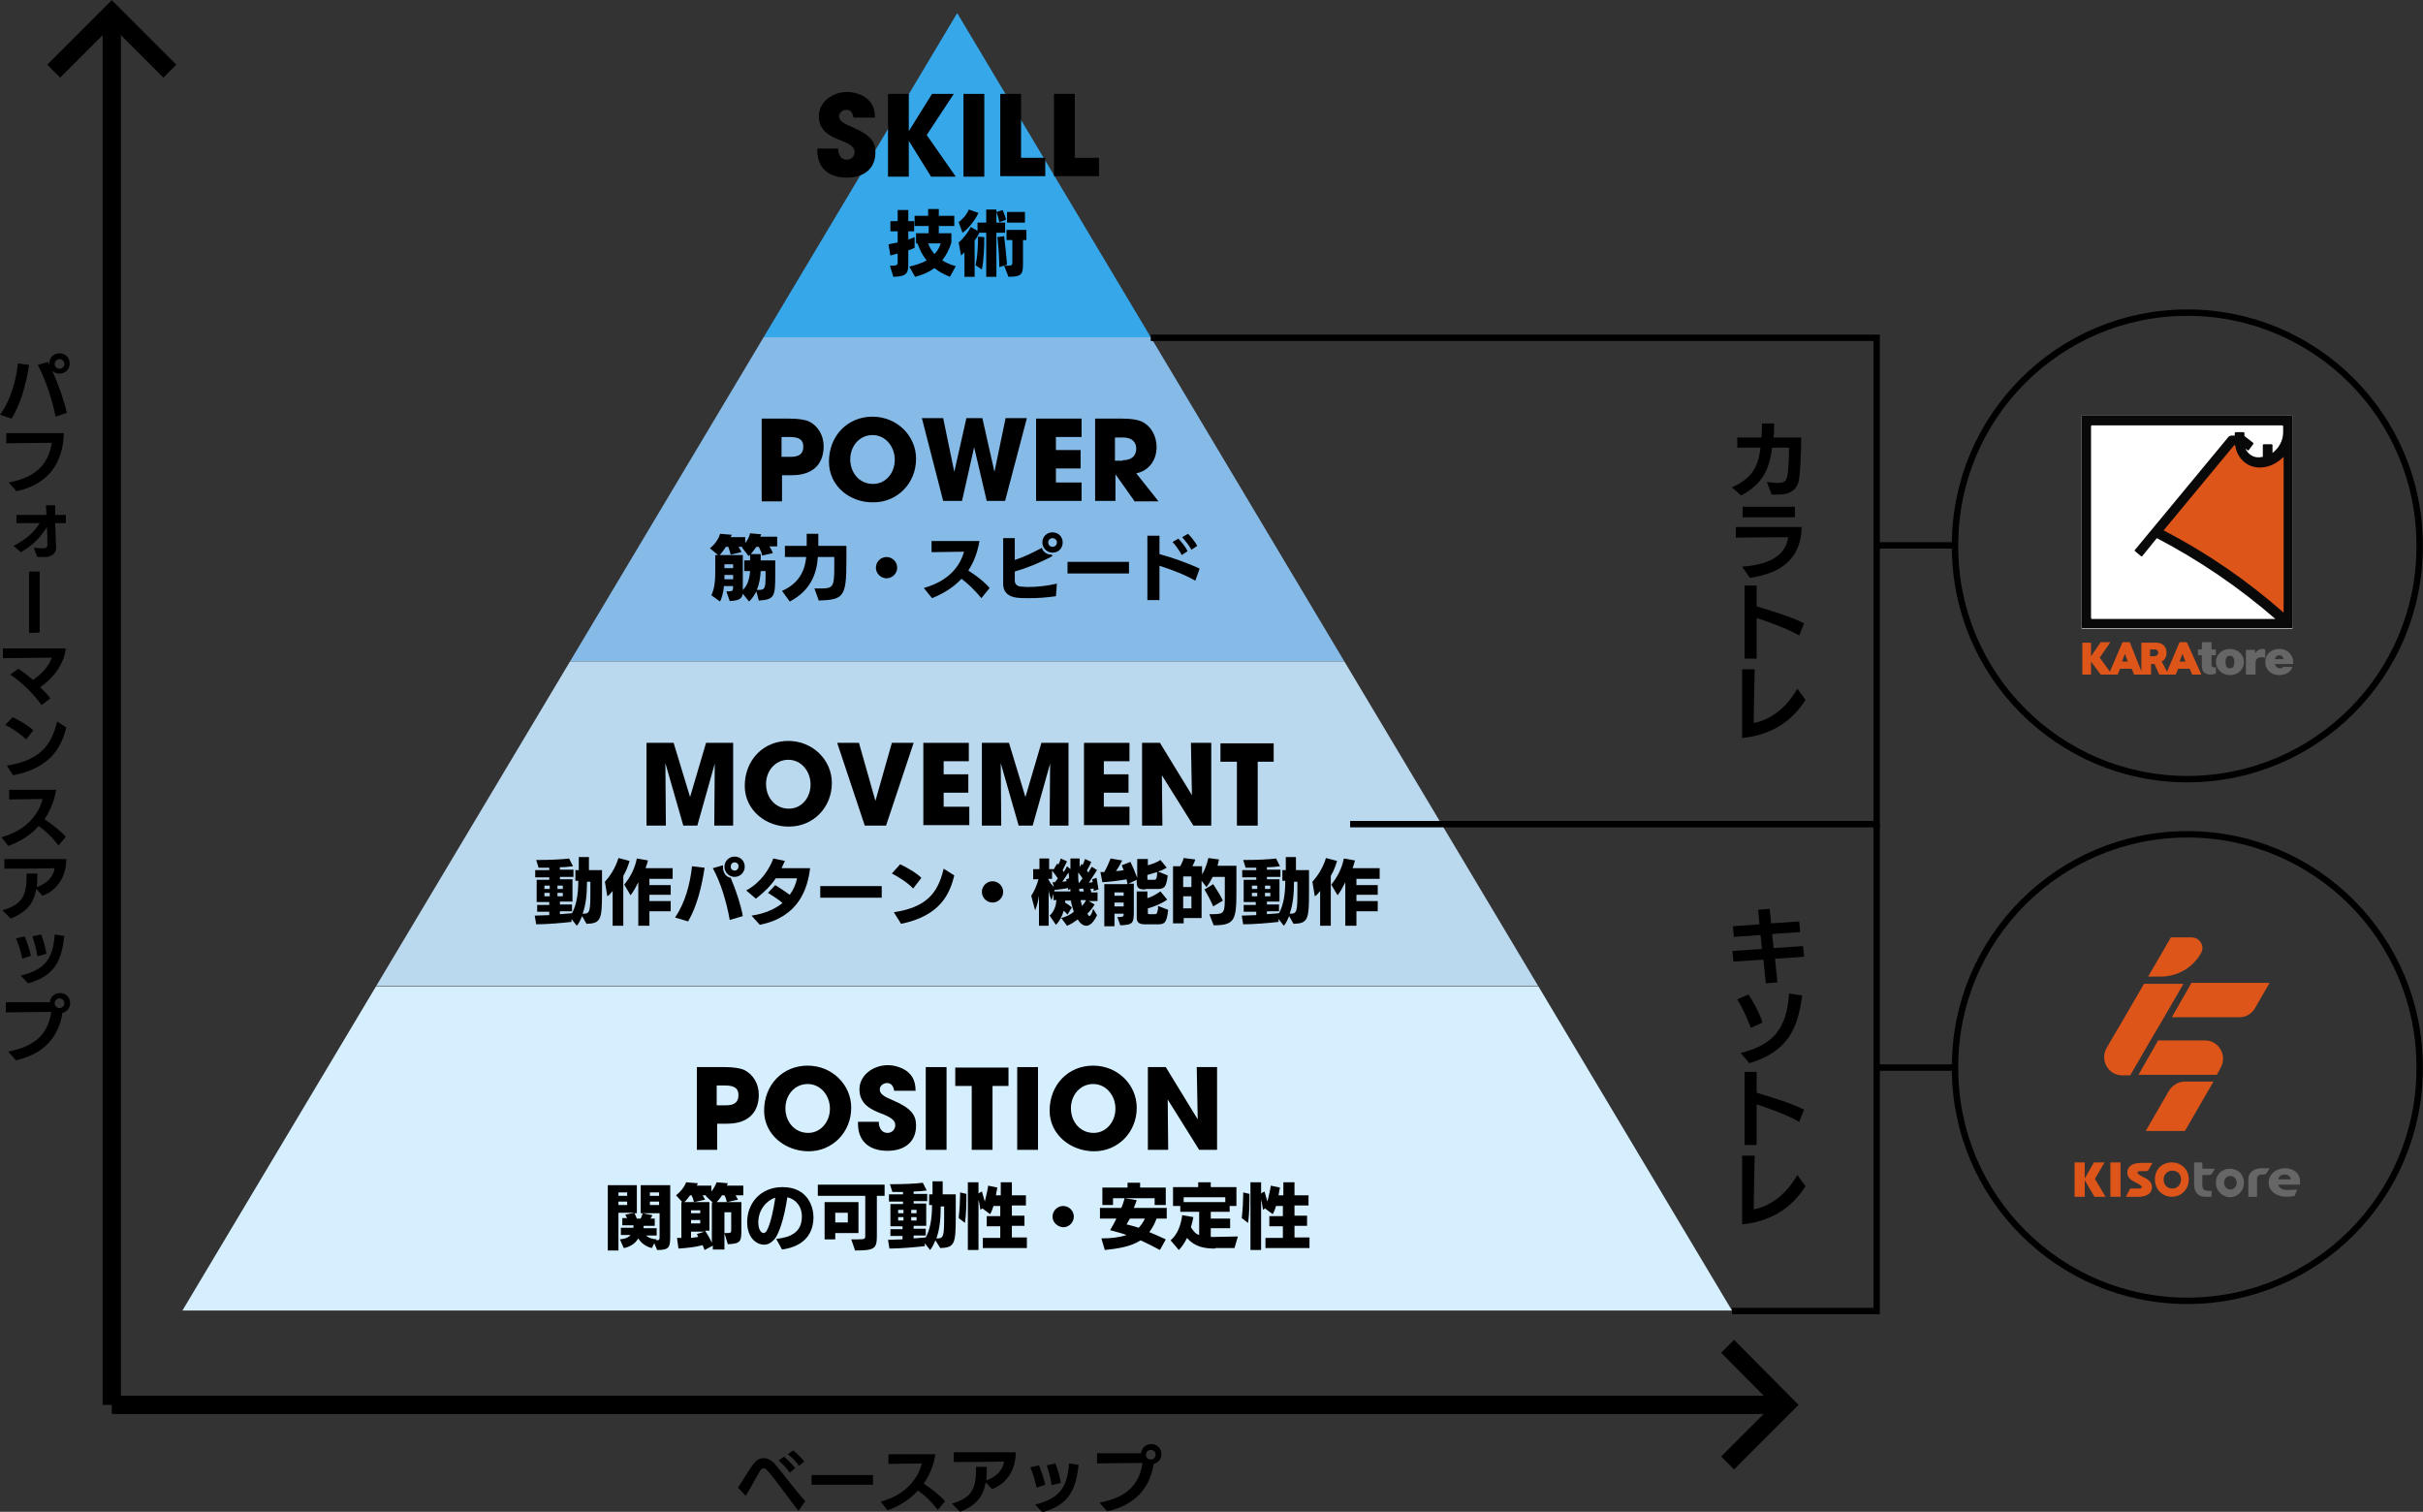 <?xml version="1.0" encoding="UTF-8"?> <!-- Generator: Adobe Illustrator 28.1.0, SVG Export Plug-In . SVG Version: 6.00 Build 0) --> <svg xmlns="http://www.w3.org/2000/svg" xmlns:xlink="http://www.w3.org/1999/xlink" version="1.1" id="レイヤー_1" x="0px" y="0px" width="500.7px" height="312.4px" viewBox="0 0 500.7 312.4" style="enable-background:new 0 0 500.7 312.4;" xml:space="preserve"><rect x="0" y="0" width="500.7" height="312.4" fill="#333333" stroke="none"/> <style type="text/css"> .st0{clip-path:url(#SVGID_00000083068192144844965770000007646365820168200094_);fill:#36A7E9;} .st1{clip-path:url(#SVGID_00000083068192144844965770000007646365820168200094_);fill:#86BBE8;} .st2{clip-path:url(#SVGID_00000083068192144844965770000007646365820168200094_);fill:#BBD9EE;} .st3{clip-path:url(#SVGID_00000083068192144844965770000007646365820168200094_);fill:#D6EFFF;} .st4{fill:none;stroke:#000000;stroke-width:3.775;stroke-miterlimit:10;} .st5{fill:none;stroke:#000000;stroke-width:1.321;stroke-miterlimit:10;} .st6{fill:#FFFFFF;} .st7{fill:#DE551A;} .st8{fill:#090909;} .st9{fill:#666666;} </style> <g> <g> <defs> <polygon id="SVGID_1_" points="357.9,270.8 37.7,270.8 197.8,2.7 "></polygon> </defs> <clipPath id="SVGID_00000047052629957553074400000005762421184308265129_"> <use xlink:href="#SVGID_1_" style="overflow:visible;"></use> </clipPath> <rect x="37.7" y="2.7" style="clip-path:url(#SVGID_00000047052629957553074400000005762421184308265129_);fill:#36A7E9;" width="320.3" height="67"></rect> <rect x="37.7" y="69.7" style="clip-path:url(#SVGID_00000047052629957553074400000005762421184308265129_);fill:#86BBE8;" width="320.3" height="67"></rect> <rect x="37.7" y="136.7" style="clip-path:url(#SVGID_00000047052629957553074400000005762421184308265129_);fill:#BBD9EE;" width="320.3" height="67"></rect> <rect x="37.7" y="203.8" style="clip-path:url(#SVGID_00000047052629957553074400000005762421184308265129_);fill:#D6EFFF;" width="320.3" height="67.1"></rect> </g> <g> <path d="M176.4,24.4c-0.2-1.2-0.7-1.7-1.5-1.7c-0.8,0-1.5,0.6-1.5,1.3c0,1,0.9,1.5,2.8,2.3c3.7,1.6,4.7,3,4.7,5.2 c0,3.3-2.3,5.2-5.9,5.2c-3.7,0-6.1-1.9-6.1-5.6v-0.4h4.3c0,1.4,0.7,2.3,1.8,2.3c0.9,0,1.6-0.7,1.6-1.6c0-1.4-1.9-2-3.4-2.6 c-2.8-1.1-4-2.6-4-4.8c0-2.9,2.8-5,5.9-5c1.1,0,2.1,0.3,3,0.7c1.8,0.9,2.7,2.3,2.7,4.6H176.4z"></path> <path d="M192.4,36.5l-4.6-7.4h0v7.4h-4.3V19.4h4.3v7.7h0l4.8-7.7h4.5l-5.6,8.5l6,8.6H192.4z"></path> <path d="M199.1,36.5V19.4h4.3v17.1H199.1z"></path> <path d="M206.7,36.5V19.4h4.3v13.2h5v3.8H206.7z"></path> <path d="M217.8,36.5V19.4h4.3v13.2h5v3.8H217.8z"></path> <path d="M183.9,54.9c1.5,0,1.6-0.1,1.6-0.8v-1.7c-0.5,0.1-1.1,0.3-1.5,0.4l-0.4-2.3c0.5-0.1,1.2-0.3,1.9-0.4v-2.3h-1.5v-2.1h1.5 v-2.3h2.2v2.3h1.2v2.1h-1.2v1.7c0.5-0.2,0.9-0.3,1.3-0.5v2.2c-0.4,0.2-0.8,0.4-1.3,0.5v2.5c0,2.3-0.2,2.9-3.1,3L183.9,54.9z M196.3,57.2c-1.2-0.5-2.2-1-3.2-1.8c-1.1,0.8-2.4,1.4-4,1.8l-1.2-2.1c1.1-0.3,2.4-0.6,3.6-1.3c-0.8-0.9-1.4-2.1-1.9-3.5h-0.3 v-2.1h2.6v-1.5H189v-2.1h2.8v-1.4h2.2v1.4h3.2v2.1h-3.2v1.5h2.6v1.9c-0.4,1.4-1.1,2.7-1.9,3.7c0.8,0.5,1.7,0.9,2.8,1.2L196.3,57.2 z M191.8,50.3c0.3,0.8,0.7,1.5,1.3,2.2c0.6-0.6,1-1.3,1.3-2.2H191.8z"></path> <path d="M203.8,57.2v-9.1h-1.4c-0.2,0.4-0.6,1.1-1,1.6v7.5h-2.1v-5.1c-0.2,0.3-0.5,0.5-0.7,0.7l-0.5-2.7c1.1-0.9,2-2.2,2.5-3.2 l1.4,0.8V46h1.8v-2.7h2.1V46h1.8v2.1h-1.8v9.1H203.8z M198.1,45.9c0.7-0.5,1.6-1.4,2.1-2.6l2,0.7c-0.9,1.9-2.5,3.6-3.3,4.1 L198.1,45.9z M201.6,54.8c0.4-1.8,0.5-3.9,0.5-5.9l1.3,0.1c0,2-0.1,4.8-0.5,6.7L201.6,54.8z M206.5,45.9c-0.1-0.6-0.4-1.6-0.6-2.1 l1.3-0.4c0.2,0.5,0.5,1.2,0.7,2L206.5,45.9z M206.5,55.2c0-1.9-0.2-4.6-0.4-6.2l1.4-0.2c0.2,1.8,0.5,4.4,0.6,5.9L206.5,55.2z M207.5,54.9h0.4c1.3,0,1.3-0.1,1.3-0.8v-4.5H208v-2.1h4.1v2.1h-0.7v4.5c0,2.5-0.1,3.1-3,3.1L207.5,54.9z M208.1,46v-2.2h3.7V46 H208.1z"></path> </g> <g> <path d="M157.4,103.5V86.5h5.7c1.8,0,3.2,0.2,4.1,0.6c1.8,0.9,3,2.8,3,5.1c0,3.2-1.7,6-6.6,6h-2v5.4H157.4z M163.4,94.4 c1.7,0,2.6-0.6,2.6-2.1c0-1.4-0.8-2-2.8-2h-1.7v4.1H163.4z"></path> <path d="M171.3,95.4c0-5.3,3.8-9.3,9-9.3c5,0,9,3.9,9,8.7c0,5.1-3.9,9-8.8,9C175.7,103.9,171.3,100.5,171.3,95.4z M184.9,95 c0-2.7-1.9-5.1-4.6-5.1c-2.7,0-4.6,2.3-4.6,5c0,2.8,1.9,5.1,4.7,5.1C183,100,184.9,97.8,184.9,95z"></path> <path d="M203.9,103.5l-2.6-11.1h0l-2.5,11.1h-3.9l-4.4-17.1h4.4l2.3,11.1h0l2.5-11.1h3.3l2.5,11.1h0l2.3-11.1h4.4l-4.5,17.1H203.9 z"></path> <path d="M214.1,103.5V86.5h9.4v3.8h-5.3V93h5.1v3.8h-5.1v2.9h5.3v3.8H214.1z"></path> <path d="M234.4,103.5l-3.9-5.5h0v5.5h-4.2V86.5h5.6c1.8,0,3.1,0.2,4,0.6c1.8,0.8,3.1,2.8,3.1,5.3c0,2.7-1.6,4.9-4.2,5.4l4.6,5.8 H234.4z M232,95.1c1.7,0,2.8-0.8,2.8-2.4c0-1.5-1.1-2.3-2.7-2.3h-1.7v4.8H232z"></path> <path d="M156.3,122.2c-0.4,0.8-0.9,1.5-1.5,2.1l-1.3-1.6c-0.2,1-0.7,1.4-2.7,1.5l-0.7-2h0.5c0.8,0,0.9-0.2,0.9-1v-0.1h-1.9 c-0.1,1.2-0.4,2.4-0.8,3.2L147,123c0.8-1.7,0.8-3.5,0.8-5.5v-2.8h0.6l-1.7-1.4c1-0.8,1.8-1.9,2.1-3l2.4,0.2l-0.2,0.5h3v1.2 c0.5-0.6,0.8-1.2,1-2l2.3,0.2l-0.2,0.5h3.5v2H159c0.3,0.5,0.6,1,0.7,1.4l-2.2,0.5c-0.1-0.6-0.4-1.2-0.7-1.8h-0.5 c-0.5,0.7-1,1.4-1.6,1.9l-1.4-1.8l0.1-0.1h-0.8c0.3,0.4,0.5,0.8,0.6,1.1l-2.2,0.5c-0.1-0.4-0.3-1-0.5-1.6H150 c-0.4,0.6-0.8,1.2-1.3,1.7h4.8v7.2c1-0.9,1.4-2.4,1.5-3.9h-1.2v-2.2h1.2v-1.3h2.2v1.3h3v2.9c0,4.5-0.1,5.2-3.4,5.4L156.3,122.2z M151.5,118.8h-1.8v0.2c0,0.2,0,0.5,0,0.7h1.8V118.8z M151.5,116.6h-1.8v0.8h1.8V116.6z M156.7,121.9c1.4,0,1.5-0.3,1.5-3.1V118 h-1c-0.1,1.4-0.3,2.7-0.8,3.9H156.7z"></path> <path d="M168.3,121.6h1c2.8,0,3.1-0.1,3.1-4.4c0-0.8,0-1.3,0-2.1H169c-0.2,3.3-1.4,6.9-5.8,9.2l-1.6-2.2c3.4-1.5,4.7-4,5-7h-4.4 v-2.3h4.5v-2.5h2.4v2.5h5.8v3.2c0,7.4-0.6,7.9-5.7,8.1L168.3,121.6z"></path> <path d="M181,117.3c0-1.2,1-2.2,2.2-2.2c1.2,0,2.2,1,2.2,2.2c0,1.2-1,2.2-2.2,2.2C182,119.5,181,118.5,181,117.3z"></path> <path d="M202.8,123.6c-1.5-1.8-2.8-3-4.1-4c-1.9,2-4.1,3.2-6.1,4l-1.7-2.1c5.4-1.5,7.6-4.8,8.3-7.5l-6.7,0.1v-2.3h9.9 c-0.4,2.4-1.2,4.4-2.3,6.1c1.4,0.9,3.1,2.1,4.4,3.6L202.8,123.6z"></path> <path d="M218.2,123.2c-2.1,0.3-3.8,0.4-5.5,0.4c-0.9,0-1.8,0-2.6-0.1c-1.5-0.2-2.8-0.9-2.8-2.9v-9.4l2.4,0c0,0.1,0,3.8,0,4.5 c2.2-0.7,3.9-1.6,5.6-2.5c0.2,0.8,1,1.4,1.9,1.4h0.1l0.2,0.3c-2.6,1.4-5.4,2.5-7.8,3.2c0,0.8,0,1.5,0,1.9c0,0.6,0.4,1.1,1.1,1.2 c0.5,0,1,0.1,1.5,0.1c1.9,0,3.9-0.2,6.1-0.7L218.2,123.2z M217.5,114.2c-1.2,0-2.1-1-2.1-2.1c0-1.2,0.9-2.1,2.1-2.1 c1.2,0,2.1,0.9,2.1,2.1C219.6,113.3,218.7,114.2,217.5,114.2z M218.4,112.1c0-0.5-0.4-0.9-0.9-0.9c-0.5,0-0.9,0.4-0.9,0.9 c0,0.5,0.4,0.9,0.9,0.9C218,113,218.4,112.6,218.4,112.1z"></path> <path d="M220.6,118.5v-2.4h12.7v2.4H220.6z"></path> <path d="M247,120c-2.2-1.3-5-2.3-7.4-3.1v7.1l-2.5,0v-13.3h2.5v3.8c2.3,0.6,6,1.9,8.3,3L247,120z M244.2,114.7 c-0.4-0.8-1.3-2.1-1.9-2.7l1.2-0.7c0.5,0.5,1.5,1.7,1.9,2.6L244.2,114.7z M246.2,113.6c-0.4-0.8-1.3-1.9-1.9-2.6l1.2-0.7 c0.6,0.6,1.5,1.7,1.9,2.5L246.2,113.6z"></path> </g> <g> <path d="M147.6,170.6l0.1-12.8l0,0l-3.6,12.8h-2.9l-3.7-12.9l0.1,12.9h-4v-17.1h5.6l3.4,11.2h0l3.3-11.2h5.6v17.1H147.6z"></path> <path d="M153.9,162.4c0-5.3,3.8-9.3,9-9.3c5,0,9,3.9,9,8.7c0,5.1-3.9,9-8.8,9C158.4,170.9,153.9,167.5,153.9,162.4z M167.5,162.1 c0-2.7-1.9-5.1-4.6-5.1c-2.7,0-4.6,2.3-4.6,5c0,2.8,1.9,5.1,4.7,5.1C165.7,167.1,167.5,164.8,167.5,162.1z"></path> <path d="M178.7,170.6l-5.7-17.1h4.5l3.4,12h0l3.4-12h4.5l-5.7,17.1H178.7z"></path> <path d="M190.8,170.6v-17.1h9.4v3.8H195v2.7h5.1v3.8H195v2.9h5.3v3.8H190.8z"></path> <path d="M216.9,170.6l0.1-12.8l0,0l-3.6,12.8h-2.9l-3.7-12.9l0.1,12.9h-4v-17.1h5.6l3.4,11.2h0l3.3-11.2h5.6v17.1H216.9z"></path> <path d="M224,170.6v-17.1h9.4v3.8h-5.3v2.7h5.1v3.8h-5.1v2.9h5.3v3.8H224z"></path> <path d="M246.6,170.6l-6.5-10.4l0.1,10.4h-4.2v-17.1h3.7l6.6,10.8l-0.2-10.8h4.2v17.1H246.6z"></path> <path d="M255.6,170.6v-13.2h-3.4v-3.8h11v3.8h-3.3v13.2H255.6z"></path> <path d="M120.3,189.3c-0.3,0.7-0.6,1.4-1.1,2l-1.1-1.4v0.6c-1.7,0.2-5.1,0.5-7.3,0.5l-0.3-1.8l3-0.1v-0.7h-2.5V187h2.5v-0.6h-2.6 v-4.6h2.6v-0.5h-2.9v-1.5h2.9v-0.5c-0.6,0-1.2,0-2.2,0l-0.5-1.6h0.7c1.9,0,4.6-0.1,6.1-0.3l0.8,1.6c-0.7,0.1-1.7,0.2-2.7,0.2v0.5 h2.8v1.5h-2.8v0.5h2.6v4.6h-2.6v0.6h2.5v1.4h-2.5v0.6c0.9-0.1,1.8-0.1,2.5-0.2c0.9-1.6,1.3-3.9,1.3-6.7h-0.6v-2.2h0.7v-2.7h2.1 v2.7h2.7v4.6c0,5.6-0.2,6.4-3.2,6.5L120.3,189.3z M113.6,183h-1.1v0.7h1.1V183z M113.6,184.5h-1.1v0.7h1.1V184.5z M116.3,183h-1.1 v0.7h1.1V183z M116.3,184.5h-1.1v0.7h1.1V184.5z M120.6,188.8c1.3,0,1.4-0.5,1.4-4.6v-2h-0.7c0,2.4-0.2,4.7-0.9,6.6H120.6z"></path> <path d="M126.6,191.3v-7.2c-0.4,0.5-0.7,0.9-1.1,1.1l-0.5-3c1.1-1.2,2.2-2.9,2.8-4.9l2.3,0.6c-0.3,1-0.7,2.1-1.3,3.1v10.3H126.6z M134.2,188.1v3.2h-2.3v-9c-0.6,1.2-1.1,2.1-1.6,2.7l-1.3-2.2c1.3-1.6,2.2-3.4,2.6-5.4l2.3,0.4c-0.1,0.5-0.3,1-0.5,1.6h5.6v2.2 h-4.8v1.3h4.4v2h-4.4v1.3h4.4v2.1H134.2z"></path> <path d="M139.5,189.6c2.1-3.1,3.1-6.9,3.5-10.6l2.6,0.3c-0.6,4-1.6,8-3.4,11.1L139.5,189.6z M150.8,190.1 c-0.7-3.9-1.9-7.8-3.5-10.7l2.1-0.6c0,0.1,0,0.3,0,0.4c0,1.1,0.6,2,1.6,2.2c1.1,2.6,2.1,5.6,2.5,7.9L150.8,190.1z M151.8,181.2 c-1.1,0-2.1-0.9-2.1-2.1c0-1.1,0.9-2.1,2.1-2.1c1.2,0,2.1,0.9,2.1,2.1C153.9,180.2,153,181.2,151.8,181.2z M151.8,178.2 c-0.5,0-0.8,0.4-0.8,0.9c0,0.5,0.4,0.8,0.8,0.8c0.5,0,0.8-0.4,0.8-0.8C152.7,178.6,152.3,178.2,151.8,178.2z"></path> <path d="M155.3,189.2c2.8-0.4,4.9-1.4,6.4-2.6c-0.9-0.8-1.9-1.4-3-2.1l1.5-1.6c0.8,0.5,1.9,1.2,3,2c0.8-1.1,1.3-2.3,1.5-3.4h-4.4 c-1,1.5-2.4,2.9-4.1,4.2l-2-1.7c3-1.6,4.8-4.4,5.6-6.6l2.4,0.5c-0.2,0.5-0.5,1-0.7,1.5c1.8,0,4.9,0,5.9,0 c-0.5,4.2-2.3,10.1-10.4,11.7L155.3,189.2z"></path> <path d="M169.5,185.5v-2.4h12.7v2.4H169.5z"></path> <path d="M188.7,183.6c-1.2-1.3-3.4-2.6-4.4-3.1l1.7-1.9c0.9,0.4,3.2,1.6,4.4,2.8L188.7,183.6z M184.7,188.5c6.6-1,9.1-3.8,10.3-9 l2.2,1.4c-0.9,3.6-2.7,8.3-11,10L184.7,188.5z"></path> <path d="M202.9,184.3c0-1.2,1-2.2,2.2-2.2c1.2,0,2.2,1,2.2,2.2c0,1.2-1,2.2-2.2,2.2C203.9,186.5,202.9,185.5,202.9,184.3z"></path> <path d="M226.7,189.1c-0.7,1.5-1.5,2.2-2.2,2.2c-0.7,0-1.3-0.5-1.8-1.3c-0.7,0.5-1.4,1-2.2,1.3l-1.2-1.6c1.1-0.3,1.9-0.7,2.6-1.3 c-0.2-0.7-0.5-1.5-0.6-2.3h-1.2l0,0.4c0.5,0.3,0.9,0.6,1.4,1l-0.9,1.5c-0.3-0.3-0.5-0.6-0.8-0.8c-0.3,1.1-0.8,2.1-1.6,2.9 l-1.3-1.9c0.8-0.7,1.3-1.8,1.4-3.2h-0.6v-1.8h3.5l0-0.5l-0.5,0.2c0-0.1,0-0.3,0-0.4c-0.9,0.2-2,0.3-2.7,0.4l0-0.2l-0.7,2.3 c-0.3-0.6-0.5-1.3-0.6-2v7.3h-2v-6.2c-0.2,1.2-0.4,2.1-0.8,3l-0.8-3c0.6-0.9,1.1-2,1.5-3.4h-1.1v-2.1h1.3v-2.2h2v2.2h0.9v0.1 l0.8-1.3c0.1,0.1,0.1,0.2,0.2,0.3c0.2-0.4,0.4-0.9,0.5-1.3l1.3,0.6c-0.3,0.6-0.6,1.2-0.9,1.8l0.2,0.4c0.3-0.4,0.5-0.8,0.7-1.2 l0.7,0.6c0-0.7,0-1.5,0-2.2h1.9v1.8l0.4-0.7l0.2,0.3c0.2-0.4,0.4-0.9,0.5-1.3l1.3,0.6c-0.2,0.6-0.6,1.2-0.9,1.8l0.3,0.4 c0.2-0.4,0.5-0.8,0.7-1.2l1.1,0.7c-0.5,0.8-1.1,1.7-1.7,2.6l0.8-0.1c0-0.2-0.1-0.4-0.1-0.6l0.9-0.3c0.1,0.7,0.3,1.7,0.4,2.4 l-1,0.3l0-0.5c-0.2,0-0.4,0.1-0.7,0.1c0.1,0.2,0.2,0.5,0.2,0.7h1.3v1.8h-1.8l1.2,0.7c-0.4,0.7-0.9,1.3-1.5,1.9 c0.2,0.3,0.3,0.5,0.4,0.5c0.2,0,0.5-0.4,0.8-1.5L226.7,189.1z M217.5,182.3h0.5c0.2-0.3,0.4-0.5,0.6-0.8c-0.4-0.6-0.8-1.1-1.2-1.6 v1.7h-0.8c0.3,0.7,0.7,1.2,1.2,1.7L217.5,182.3z M220.3,181.7l0.6-0.2c0-0.4,0-0.8-0.1-1.2c-0.4,0.6-0.9,1.4-1.3,1.9 c0.3,0,0.6-0.1,0.9-0.1L220.3,181.7z M223.1,182.3c0.2-0.3,0.4-0.5,0.6-0.8c-0.3-0.4-0.6-0.9-0.9-1.2c0,0.7,0,1.4,0.1,2.1H223.1z M223,183.7c0,0.2,0,0.4,0.1,0.5h0.9c-0.1-0.2-0.1-0.4-0.2-0.6L223,183.7z M223.3,186c0.1,0.4,0.2,0.9,0.3,1.2 c0.3-0.4,0.7-0.8,0.8-1.2H223.3z"></path> <path d="M236.7,183.8c-1.4,0-1.8-0.3-1.8-1.5v-0.5l-1.7,0.8h1.1v5.7c0,2.5-0.2,2.8-2.8,2.9l-0.6-1.7c1.2,0,1.3-0.1,1.3-0.6v-0.1 h-1.9v2.6h-2.1v-8.7h4.8l-0.2-1c-1.7,0.3-3.4,0.5-5,0.6l-0.4-2.1h0.8c0.5-0.9,1-2,1.3-2.8l2.4,0.4c-0.4,0.7-0.8,1.6-1.3,2.2 c0.5,0,1.1-0.1,1.6-0.2l-0.4-1l1.8-0.7c0.5,1,1,2.2,1.4,3.3v-3.9h2.2v1.3c1-0.3,1.9-0.6,2.6-1.1l1.3,1.6c-0.5,0.3-1.1,0.6-1.8,0.8 l2,0.8c-0.3,2.5-0.7,2.8-2.2,2.8H236.7z M232.2,184.4h-1.9v0.7h1.9V184.4z M232.2,186.5h-1.9v0.8h1.9V186.5z M236.7,191 c-1.1,0-1.8-0.2-1.8-1.4v-5.4h2.2v1.4c1-0.3,1.8-0.8,2.7-1.4l1.4,1.7c-1.3,0.9-2.6,1.4-4,1.8v1c0,0.2,0.1,0.2,0.3,0.2h1 c0.5,0,0.6,0,0.8-1.1l0-0.6l2.1,0.8c-0.3,2.8-0.8,3-2.2,3H236.7z M239.1,180.2c-0.7,0.2-1.4,0.4-2,0.6v0.8c0,0.2,0.1,0.2,0.3,0.2 h0.9c0.5,0,0.7,0,0.8-1L239.1,180.2z"></path> <path d="M249.9,188.9c0.3,0,0.6,0,0.7,0c2.5,0,2.5-0.3,2.5-4v-3.7h-2.5c-0.4,0.8-0.8,1.5-1.3,2.1l-1-1.3v7.7h-3.7v1.1h-2.2V179 h1.5c0.3-0.6,0.6-1.2,0.7-1.7l2.4,0.3c-0.1,0.4-0.4,1-0.6,1.4h2v1.7c0.6-1,1-2.1,1.3-3.4l2.2,0.3c-0.1,0.4-0.2,0.8-0.3,1.3h3.9 v5.2c0,6-0.3,7.1-4.7,7.1L249.9,188.9z M246.2,181.1h-1.7v2.2h1.7V181.1z M246.2,185.2h-1.7v2.5h1.7V185.2z M250.7,187.3 c-0.4-1-1.2-2.5-1.8-3.5l1.8-1.1c0.6,0.9,1.6,2.5,2,3.4L250.7,187.3z"></path> <path d="M266.4,189.3c-0.3,0.7-0.6,1.4-1.1,2l-1.1-1.4v0.6c-1.7,0.2-5.1,0.5-7.3,0.5l-0.3-1.8l3-0.1v-0.7H257V187h2.5v-0.6H257 v-4.6h2.6v-0.5h-2.9v-1.5h2.9v-0.5c-0.6,0-1.2,0-2.2,0l-0.5-1.6h0.7c1.9,0,4.6-0.1,6.1-0.3l0.8,1.6c-0.7,0.1-1.7,0.2-2.7,0.2v0.5 h2.8v1.5h-2.8v0.5h2.6v4.6h-2.6v0.6h2.5v1.4h-2.5v0.6c0.9-0.1,1.8-0.1,2.5-0.2c0.9-1.6,1.3-3.9,1.3-6.7h-0.6v-2.2h0.7v-2.7h2.1 v2.7h2.7v4.6c0,5.6-0.2,6.4-3.2,6.5L266.4,189.3z M259.8,183h-1.1v0.7h1.1V183z M259.8,184.5h-1.1v0.7h1.1V184.5z M262.5,183h-1.1 v0.7h1.1V183z M262.5,184.5h-1.1v0.7h1.1V184.5z M266.7,188.8c1.3,0,1.4-0.5,1.4-4.6v-2h-0.7c0,2.4-0.2,4.7-0.9,6.6H266.7z"></path> <path d="M272.8,191.3v-7.2c-0.4,0.5-0.7,0.9-1.1,1.1l-0.5-3c1.1-1.2,2.2-2.9,2.8-4.9l2.3,0.6c-0.3,1-0.7,2.1-1.3,3.1v10.3H272.8z M280.3,188.1v3.2H278v-9c-0.6,1.2-1.1,2.1-1.6,2.7l-1.3-2.2c1.3-1.6,2.2-3.4,2.6-5.4l2.3,0.4c-0.1,0.5-0.3,1-0.5,1.6h5.6v2.2 h-4.8v1.3h4.4v2h-4.4v1.3h4.4v2.1H280.3z"></path> </g> <g> <path d="M144,237.6v-17.1h5.7c1.8,0,3.2,0.2,4.1,0.6c1.8,0.9,3,2.8,3,5.1c0,3.2-1.7,6-6.6,6h-2v5.4H144z M150,228.4 c1.7,0,2.6-0.6,2.6-2.1c0-1.4-0.8-2-2.8-2h-1.7v4.1H150z"></path> <path d="M157.9,229.5c0-5.3,3.8-9.3,9-9.3c5,0,9,3.9,9,8.7c0,5.1-3.9,9-8.8,9C162.3,237.9,157.9,234.5,157.9,229.5z M171.5,229.1 c0-2.7-1.9-5.1-4.6-5.1c-2.7,0-4.6,2.3-4.6,5c0,2.8,1.9,5.1,4.7,5.1C169.6,234.1,171.5,231.8,171.5,229.1z"></path> <path d="M184.8,225.5c-0.2-1.2-0.7-1.7-1.5-1.7c-0.8,0-1.5,0.6-1.5,1.3c0,1,0.9,1.5,2.8,2.3c3.7,1.6,4.7,3,4.7,5.2 c0,3.3-2.3,5.2-5.9,5.2c-3.7,0-6.1-1.9-6.1-5.6v-0.4h4.3c0,1.4,0.7,2.3,1.8,2.3c0.9,0,1.6-0.7,1.6-1.6c0-1.4-1.9-2-3.4-2.6 c-2.8-1.1-4-2.6-4-4.8c0-2.9,2.8-5,5.9-5c1.1,0,2.1,0.3,3,0.7c1.8,0.9,2.7,2.3,2.7,4.6H184.8z"></path> <path d="M191.3,237.6v-17.1h4.3v17.1H191.3z"></path> <path d="M200.8,237.6v-13.2h-3.4v-3.8h11v3.8h-3.3v13.2H200.8z"></path> <path d="M210.2,237.6v-17.1h4.3v17.1H210.2z"></path> <path d="M216.9,229.5c0-5.3,3.8-9.3,9-9.3c5,0,9,3.9,9,8.7c0,5.1-3.9,9-8.8,9C221.3,237.9,216.9,234.5,216.9,229.5z M230.5,229.1 c0-2.7-1.9-5.1-4.6-5.1c-2.7,0-4.6,2.3-4.6,5c0,2.8,1.9,5.1,4.7,5.1C228.6,234.1,230.5,231.8,230.5,229.1z"></path> <path d="M247.8,237.6l-6.5-10.4l0.1,10.4h-4.2v-17.1h3.7l6.6,10.8l-0.2-10.8h4.2v17.1H247.8z"></path> <path d="M135.2,256.9l-0.5,1c-1.2-0.3-2.2-1-2.8-2c-0.7,1.2-1.9,1.8-3,2l-0.8-1.8c0.9-0.1,1.7-0.3,2.2-0.9h-2v-1.5h2.6l0-0.5h-2.3 v-1.5h1c-0.1-0.2-0.3-0.5-0.4-0.7l1.9-0.4h-3.3v7.8h-2.2v-13.5h6v5.8h-0.5c0.2,0.3,0.3,0.7,0.5,1.1h0.8c0.2-0.4,0.3-0.8,0.4-1.1 l2,0.4c-0.1,0.3-0.2,0.5-0.4,0.7h0.9v1.5H133c0,0.2,0,0.4,0,0.5h2.7v1.5h-2.2c0.7,0.6,1.3,0.7,2.2,0.8l-0.1,0.2 c0.7,0,0.7-0.2,0.7-0.8v-4.8h-3.9v-5.8h6.1v10.3c0,2.5-0.1,3.1-2.7,3.1L135.2,256.9z M129.6,246.4h-1.8v0.7h1.8V246.4z M129.6,248.3h-1.8v0.7h1.8V248.3z M136.2,246.4h-1.9v0.7h1.9V246.4z M136.2,248.3h-1.9v0.7h1.9V248.3z"></path> <path d="M147.3,258.3v-0.9l-1.7,0.9l-0.4-1c-1.5,0.4-3.4,0.6-5,0.7l-0.3-2.2c0.3,0,0.6,0,0.9,0v-7.4h0.2l-1.3-1.4 c1-0.8,1.7-1.7,2.1-2.7l2.4,0.2c-0.1,0.2-0.1,0.3-0.2,0.5h3v1.2c0.5-0.6,0.8-1.2,1.1-1.9l2.3,0.2c-0.1,0.2-0.1,0.3-0.2,0.5h3.4v2 h-1.6c0.2,0.3,0.4,0.7,0.5,0.9l-2.3,0.5c-0.1-0.4-0.2-0.9-0.5-1.4h-0.5c-0.3,0.5-0.7,1-1.1,1.4h5.1v5.7c0,2.4-0.1,2.9-2.8,3 l-0.7-2.3h0.3c1.1,0,1.1-0.1,1.1-0.7v-3.6h-1.4v7.7H147.3z M147.3,248.5L147.3,248.5l-1.5-1.4c0,0,0.1,0,0.1-0.1h-0.7 c0.2,0.4,0.4,0.7,0.5,0.9l-2.3,0.5c-0.1-0.3-0.2-0.9-0.5-1.4h-0.3c-0.4,0.5-0.7,1-1.2,1.4h5.2v5.9h-0.9c0.4,0.6,1,1.6,1.4,2.5 V248.5z M144.7,250.1h-1.9v0.6h1.9V250.1z M144.7,252.1h-1.9v0.7h1.9V252.1z M142.8,254.4v1.4c0.5-0.1,1-0.1,1.5-0.2 c-0.1-0.2-0.2-0.4-0.3-0.6l1.6-0.5H142.8z"></path> <path d="M160.4,256c2.9-0.3,5.3-1.3,5.3-4.6c0-2.2-1.3-3.6-3-4c-0.7,4.7-1.8,7.6-2.6,8.6c-0.7,0.8-1.4,1.2-2.2,1.2 c-1.4,0-3.5-1.2-3.5-4.7c0-3.8,2.7-7.2,7.3-7.2c5.3,0,6.4,4.2,6.4,6.2c0,3-1.5,6-6.5,6.7L160.4,256z M156.7,252.6 c0,1.5,0.6,2.2,1.1,2.2c0.2,0,0.4-0.2,0.6-0.4c0.8-1.4,1.4-4.2,1.8-6.8c0,0,0-0.1,0-0.1C158.5,248,156.7,249.9,156.7,252.6z"></path> <path d="M175.9,256.1h1.3c1.6,0,1.6-0.1,1.6-0.8v-8.2h-9.8v-2.3h13.8v2.3h-1.6v8.2c0,2.7-0.4,3.1-4.5,3.1L175.9,256.1z M172.6,254.8v1.3h-2.2v-7.7h7v6.4H172.6z M175.2,250.6h-2.6v2h2.6V250.6z"></path> <path d="M193.3,256.3c-0.3,0.7-0.6,1.4-1.1,2l-1.1-1.4v0.6c-1.7,0.2-5.1,0.5-7.3,0.5l-0.3-1.8l3-0.1v-0.7H184V254h2.5v-0.6H184 v-4.6h2.6v-0.5h-2.9v-1.5h2.9v-0.5c-0.6,0-1.2,0-2.2,0l-0.5-1.6h0.7c1.9,0,4.6-0.1,6.1-0.3l0.8,1.6c-0.7,0.1-1.7,0.2-2.7,0.2v0.5 h2.8v1.5h-2.8v0.5h2.6v4.6h-2.6v0.6h2.5v1.4h-2.5v0.6c0.9-0.1,1.8-0.1,2.5-0.2c0.9-1.6,1.3-3.9,1.3-6.7h-0.6v-2.2h0.7v-2.7h2.1 v2.7h2.7v4.6c0,5.6-0.2,6.4-3.2,6.5L193.3,256.3z M186.7,250h-1.1v0.7h1.1V250z M186.7,251.5h-1.1v0.7h1.1V251.5z M189.4,250h-1.1 v0.7h1.1V250z M189.4,251.5h-1.1v0.7h1.1V251.5z M193.7,255.9c1.3,0,1.4-0.5,1.4-4.6v-2h-0.7c0,2.4-0.2,4.7-0.9,6.6H193.7z"></path> <path d="M198.1,251.7c0.2-1.6,0.3-3.8,0.3-4.8v-0.5l1.3,0.3v0.5c0,1,0,3.6-0.3,5.5L198.1,251.7z M203.1,258v-2.2h3.6v-2.4h-2.8 v-2.1h2.8v-2.1h-1.4c-0.2,0.6-0.4,1.2-0.7,1.7l-1.6-1.2l-0.4,0.3c-0.1-0.5-0.2-1.4-0.4-2.1v10.4H200v-14h2.2v2.3l0.7-0.4 c0.2,0.6,0.4,1.4,0.6,2.1c0.3-1.2,0.6-2.5,0.7-3.3l1.9,0.4c-0.1,0.4-0.2,1-0.3,1.6h1v-2.7h2.3v2.7h2.9v2.1h-2.9v2.1h2.6v2.1h-2.6 v2.4h3.1v2.2H203.1z"></path> <path d="M217.5,251.4c0-1.2,1-2.2,2.2-2.2c1.2,0,2.2,1,2.2,2.2c0,1.2-1,2.2-2.2,2.2C218.5,253.5,217.5,252.6,217.5,251.4z"></path> <path d="M239.7,258.3c-1.3-0.7-2.7-1.4-4-2c-2,1.3-4.6,1.7-7.4,2l-0.7-2.4c2,0,3.7-0.2,5.2-0.7c-1.1-0.4-2.3-0.7-3.4-1 c0.5-0.8,0.9-1.6,1.3-2.4h-3.4v-2.2h4.4c0.3-0.6,0.5-1.3,0.7-2l2.5,0.4c-0.2,0.6-0.4,1.1-0.6,1.6h6.8v2.2h-2.1 c-0.4,1.1-0.9,2-1.5,2.8c1.2,0.5,2.3,1,3.4,1.5L239.7,258.3z M238.6,249v-1.4H230v1.4h-2.2v-3.6h5.2v-1h2.6v1h5.3v3.6H238.6z M233.5,251.8c-0.2,0.4-0.5,0.8-0.7,1.2c0.8,0.2,1.6,0.4,2.5,0.7c0.5-0.5,0.9-1.1,1.3-1.9H233.5z"></path> <path d="M251.1,258c-2.1,0-4.2-0.3-5.8-2.2c-0.6,1.2-1.2,2-1.7,2.5l-1.7-2c1.4-1.2,2.1-3,2.4-5.2l2.3,0.4 c-0.1,0.6-0.3,1.4-0.5,2.1c0.5,0.8,1,1.4,1.7,1.6v-4.8h-3.9v-1.2h-1.5v-3.9h5.2v-1h2.6v1h5.3v3.9h-1.4v1.2h-3.9v1.4h4v2h-4l0,1.8 c0.2,0,0.4,0,0.5,0h0.2l4.9-0.1l-0.7,2.4H251.1z M253.2,247.4h-8.6v1h8.6V247.4z"></path> <path d="M256.6,251.7c0.2-1.6,0.3-3.8,0.3-4.8v-0.5l1.3,0.3v0.5c0,1,0,3.6-0.3,5.5L256.6,251.7z M261.5,258v-2.2h3.6v-2.4h-2.8 v-2.1h2.8v-2.1h-1.4c-0.2,0.6-0.4,1.2-0.7,1.7l-1.6-1.2L261,250c-0.1-0.5-0.2-1.4-0.4-2.1v10.4h-2.2v-14h2.2v2.3l0.7-0.4 c0.2,0.6,0.4,1.4,0.6,2.1c0.3-1.2,0.6-2.5,0.7-3.3l1.9,0.4c-0.1,0.4-0.2,1-0.3,1.6h1v-2.7h2.3v2.7h2.9v2.1h-2.9v2.1h2.6v2.1h-2.6 v2.4h3.1v2.2H261.5z"></path> </g> <g> <path d="M165,312.2c-2-2.5-4.7-6.4-6.3-8.2c-0.3-0.3-0.6-0.6-0.9-0.6c-0.2,0-0.5,0.1-0.7,0.5c-0.8,1.2-1.9,3.5-3,5.2l-1.6-1.7 c0.9-1.3,2.2-3.6,3.2-4.9c0.6-0.8,1.3-1.2,2.1-1.2c0.8,0,1.7,0.5,2.3,1.2c1.5,1.7,4.3,5.5,6.3,7.7L165,312.2z M163.2,304.3 c-0.5-0.8-1.7-2-2.3-2.5l1.1-0.8c0.5,0.4,1.8,1.6,2.3,2.4L163.2,304.3z M165.1,302.9c-0.5-0.8-1.6-1.9-2.3-2.4l1.1-0.8 c0.6,0.5,1.7,1.5,2.3,2.3L165.1,302.9z"></path> <path d="M167.7,306.8v-2h12.7v2H167.7z"></path> <path d="M193.8,312c-1.4-1.8-2.8-3.1-4.1-4c-1.9,2.1-4.3,3.4-6.3,4.1l-1.4-1.8c5.5-1.5,7.8-5.1,8.5-7.9l-6.9,0.1v-2h9.7 c-0.4,2.5-1.3,4.4-2.4,6.1c1.4,0.9,3.1,2.2,4.4,3.6L193.8,312z"></path> <path d="M203.7,306.3c-0.5,2.8-1.8,4.7-5.3,6.1l-1.7-1.7c4.5-1.3,5-3.4,5-7.6l2.2,0c0,1,0,2-0.1,2.8c2-0.7,3.4-2,3.7-3.9 c-2.2,0.1-9.4,0.1-10.4,0.1v-2h12.8c0,4-2.2,6.6-4.9,7.6L203.7,306.3z"></path> <path d="M214.2,307.4c-0.3-1.4-0.7-2.9-1.3-4.2l1.8-0.4c0.5,1.2,1,2.7,1.3,4L214.2,307.4z M213.9,310.9c4.8-1.2,6.7-3.3,7-8.5 l2,0.3c-0.6,5.1-1.9,8.2-7.5,9.8L213.9,310.9z M217.3,306.9c-0.1-1.2-0.6-2.9-1-4.1l1.8-0.4c0.5,1.2,0.9,2.8,1.1,4L217.3,306.9z"></path> <path d="M227.2,310.5c6.4-1.2,8.3-4.4,8.9-8.2c-2.7,0-9.4,0.1-9.4,0.1v-2.1c0,0,5.6,0,9.1,0c0.1-1.1,1-1.9,2.1-1.9 c1.2,0,2.1,0.9,2.1,2.1c0,1-0.7,1.8-1.6,2c-0.8,5.1-3.9,8.5-9.6,9.8L227.2,310.5z M237.8,299.6c-0.5,0-1,0.4-1,1s0.4,1,1,1 c0.5,0,1-0.4,1-1S238.3,299.6,237.8,299.6z"></path> </g> <g> <path d="M0,85.7c2.2-3,3.3-6.9,3.7-10.6l2.3,0.3c-0.6,4-1.7,8-3.6,11.1L0,85.7z M11.5,86.1c-0.8-3.8-2.1-7.7-3.7-10.7l2.1-0.6 c0.1,0.2,0.2,0.4,0.3,0.5c0-0.1,0-0.1,0-0.2c0-1.2,0.9-2.1,2.1-2.1c1.2,0,2.1,0.9,2.1,2.1c0,1.2-0.9,2.1-2.1,2.1 c-0.6,0-1.1-0.2-1.5-0.6c1.3,2.9,2.5,6.3,3,8.7L11.5,86.1z M12.3,74.2c-0.5,0-1,0.4-1,1c0,0.5,0.4,1,1,1c0.5,0,1-0.4,1-1 C13.3,74.6,12.8,74.2,12.3,74.2z"></path> <path d="M1.8,99.7c6.4-1.2,8.3-4.5,8.9-8.2c-2.7,0-9.4,0.1-9.4,0.1v-2.1c0,0,10.8,0,11.9,0c-0.2,6.3-3.3,10.6-9.8,12L1.8,99.7z"></path> <path d="M11.6,113.1c0,1.3-0.9,1.8-2,2c-0.3,0-1.6,0-1.9,0c0,0-0.6-1.6-0.7-1.9c0.9,0.1,1.8,0.1,2.1,0.1c0.4,0,0.7-0.3,0.7-0.6 c0-0.5,0-2.1-0.1-3.8c-1.1,1.8-2.7,3.7-5.4,5.2l-1.5-1.3c2.6-1.3,4.4-3,5.4-4.7H3.4v-1.7h6.2l-0.1-2h1.9l0,2h2.2v1.7h-2.2 C11.5,110.3,11.6,112.8,11.6,113.1L11.6,113.1z"></path> <path d="M6,130.8v-12.7h2.2v12.6L6,130.8z"></path> <path d="M8.6,145.7c-1.9-2.6-4.3-4.9-6.5-6.3l1.7-1.2c0.8,0.5,1.9,1.3,3,2.3c2.1-1.4,3.4-3.1,3.9-4.6l-10.1,0.1v-2h13 c-0.4,3.5-2.9,6.4-5.3,8c0.8,0.8,1.6,1.6,2.1,2.3L8.6,145.7z"></path> <path d="M5.4,152.8c-1.2-1.2-3.2-2.5-4.3-3l1.5-1.6c0.9,0.4,3.1,1.6,4.3,2.7L5.4,152.8z M1.4,158.2c6.5-1,9.2-3.9,10.4-9.1 l1.9,1.2c-0.9,3.5-2.7,8.3-11,9.9L1.4,158.2z"></path> <path d="M12.1,174.7c-1.4-1.8-2.8-3.1-4.1-4c-1.9,2.1-4.3,3.4-6.3,4.1l-1.4-1.8c5.5-1.5,7.8-5.1,8.5-7.9l-6.9,0.1v-2h9.7 c-0.4,2.5-1.3,4.4-2.4,6.1c1.4,0.9,3.1,2.2,4.4,3.6L12.1,174.7z"></path> <path d="M7.5,183.7c-0.5,2.8-1.8,4.7-5.3,6.1l-1.7-1.7c4.5-1.3,5-3.4,5-7.6l2.2,0c0,1,0,2-0.1,2.8c2-0.7,3.4-2,3.7-3.9 c-2.2,0.1-9.4,0.1-10.4,0.1v-2h12.8c0,4-2.2,6.6-4.9,7.6L7.5,183.7z"></path> <path d="M4.6,198.1c-0.3-1.4-0.7-2.9-1.3-4.2l1.8-0.4c0.5,1.2,1,2.7,1.3,4L4.6,198.1z M4.3,201.6c4.8-1.2,6.7-3.3,7-8.5l2,0.3 c-0.6,5.1-1.9,8.2-7.5,9.8L4.3,201.6z M7.7,197.6c-0.1-1.2-0.6-2.9-1-4.1l1.8-0.4c0.5,1.2,0.9,2.8,1.1,4L7.7,197.6z"></path> <path d="M1.7,217.3c6.4-1.2,8.3-4.4,8.9-8.2c-2.7,0-9.4,0.1-9.4,0.1v-2.1c0,0,5.6,0,9.1,0c0.1-1.1,1-1.9,2.1-1.9 c1.2,0,2.1,0.9,2.1,2.1c0,1-0.7,1.8-1.6,2c-0.8,5.1-3.9,8.5-9.6,9.8L1.7,217.3z M12.3,206.3c-0.5,0-1,0.4-1,1c0,0.5,0.4,1,1,1 c0.5,0,1-0.4,1-1C13.3,206.8,12.9,206.3,12.3,206.3z"></path> </g> <line class="st4" x1="369" y1="290.3" x2="23.1" y2="290.3"></line> <line class="st4" x1="23.1" y1="2.7" x2="23.1" y2="290.3"></line> <line class="st5" x1="387.8" y1="220.6" x2="403.9" y2="220.6"></line> <line class="st5" x1="387.8" y1="112.7" x2="403.9" y2="112.7"></line> <path class="st5" d="M452,161L452,161c-26.5,0-48-21.5-48-48v-0.4c0-26.5,21.5-48,48-48h0c26.5,0,48,21.5,48,48v0.4 C500,139.5,478.5,161,452,161z"></path> <path class="st5" d="M452,268.8L452,268.8c-26.5,0-48-21.5-48-48v-0.4c0-26.5,21.5-48,48-48h0c26.5,0,48,21.5,48,48v0.4 C500,247.3,478.5,268.8,452,268.8z"></path> <g> <g> <path id="wh_00000093176347945345375950000007207450958228366736_" class="st6" d="M473.6,129.9h-43.3c-0.1,0-0.2-0.1-0.2-0.2 V86.1c0-0.1,0.1-0.2,0.2-0.2h43.3c0.1,0,0.2,0.1,0.2,0.2v43.5C473.8,129.8,473.7,129.9,473.6,129.9z"></path> <path id="orange_00000176014553192197768270000005470633864570553783_" class="st7" d="M468.7,95.2c2.4-0.8,4.2-3.2,4.2-5.9v39.5 c-8.2-7.5-17.4-13.9-27.3-18.9l15.6-19c0,0,1.1,0.1,1.7,0.1v0.7c0,2.1,1.7,3.9,3.8,3.9C467.4,95.6,468,95.5,468.7,95.2"></path> <path id="stroke_00000029039589330914102130000011948022507861999030_" class="st8" d="M473.6,85.9h-1.5H472h-41.7 c-0.1,0-0.2,0.1-0.2,0.2v43.5c0,0.1,0.1,0.2,0.2,0.2h43.3c0.1,0,0.2-0.1,0.2-0.2V89.4v-1.7v-1.5C473.8,86,473.7,85.9,473.6,85.9z M432.1,127.6V88.1c0-0.1,0.1-0.2,0.2-0.2h39.3c0.1,0,0.2,0.1,0.2,0.2v1.2c0,1.8-0.9,3.3-2.2,4.3v-1.6c0-0.1-0.1-0.2-0.2-0.2 h-1.6c-0.1,0-0.2,0.1-0.2,0.2v2.4c-0.2,0-0.5,0.1-0.7,0.1c-1.3,0.1-2.4-0.7-2.9-1.8l0.4,0.3c0.1,0.1,0.2,0.1,0.3,0l0.9-1.2 c0.1-0.1,0.1-0.2,0-0.3l-1.8-1.4v-0.6c0-0.1-0.1-0.2-0.2-0.2H462c-0.1,0-0.2,0.1-0.2,0.2V90c-0.2,0-0.4,0-0.6,0 c-0.3,0-0.6,0.1-0.8,0.4l-19.2,23.2c-0.1,0.1-0.1,0.2,0,0.3l1.2,1c0.1,0.1,0.2,0.1,0.3,0l3-3.7c8.8,4.6,17,10.2,24.5,16.7h-37.9 C432.2,127.9,432.1,127.8,432.1,127.6z M471.9,126.6c-7.6-6.7-15.9-12.4-24.8-17l14.5-17.5c0-0.1,0.1-0.1,0.2-0.1 c0,0,0.1,0,0.1,0c0.3,2.7,2.6,4.8,5.4,4.6c1.8-0.1,3.4-1,4.6-2.2V126.6z"></path> <path id="kara_00000168801555923983737420000008085214756872190885_" class="st7" d="M451.9,132.7 C451.9,132.7,451.9,132.7,451.9,132.7l-1.5,0c0,0,0,0,0,0l-2.6,6.1c0-0.1-0.1-0.1-0.1-0.2c-0.4-0.7-0.8-1.6-1-1.9 c0.6-0.3,1-0.9,1-1.8c0-1.7-1.3-2.1-2.1-2.1h-3.1c0,0,0,0,0,0v5.9l-2.4-6c0,0,0,0,0,0h-1.5c0,0,0,0,0,0l-2.6,6.1l-2.1-2.9 l2.2-3.2c0,0,0,0,0,0h-2c0,0,0,0,0,0l-2,2.9v-2.8c0,0,0,0,0,0h-1.8c0,0,0,0,0,0v6.6c0,0,0,0,0,0h1.8c0,0,0,0,0,0v-2.7l2,2.7 c0,0,0,0,0,0h1.7h0.5h1.3c0,0,0,0,0,0l0.5-1.2h2.4l0.5,1.2c0,0,0,0,0,0h1.7h0.2h1.6c0,0,0,0,0,0v-2.2l0.7,0l1,2.2c0,0,0,0,0,0 h1.6h0.5h1.3c0,0,0,0,0,0l0.5-1.2h2.4l0.5,1.2c0,0,0,0,0,0h1.9c0,0,0,0,0,0L451.9,132.7z M438.5,136.7l0.6-1.6l0.6,1.6H438.5z M445.1,135.6h-0.8v-1.4h1c0.5,0,0.7,0.3,0.7,0.7C445.9,135.4,445.6,135.6,445.1,135.6z M450.4,136.7l0.6-1.6l0.6,1.6H450.4z"></path> <path id="tore_00000178183865326288346260000014251369489533549201_" class="st9" d="M457,134.2h0.9v1.2H457v1.9 c0,0.4,0.2,0.6,0.5,0.6c0.2,0,0.3,0,0.4-0.1v1.4c-0.4,0.1-0.8,0.2-1.1,0.2c-0.6,0-1-0.2-1.4-0.5c-0.3-0.3-0.4-0.8-0.4-1.5v-2 h-0.8v-1.2h0.8v-1.5h2V134.2z M463.7,136.8c0,1.5-1.2,2.7-2.9,2.7c-1.6,0-2.9-1.2-2.9-2.7c0-1.5,1.2-2.7,2.9-2.7 C462.5,134.1,463.7,135.3,463.7,136.8z M461.7,136.8c0-0.9-0.3-1.3-0.9-1.3c-0.6,0-0.9,0.4-0.9,1.3c0,0.9,0.3,1.3,0.9,1.3 C461.4,138.1,461.7,137.7,461.7,136.8z M466,135v-0.7h-1.9v5.1h2V137c0-0.8,0.5-1.2,1.2-1.2c0.3,0,0.4,0,0.8,0.2v-1.8 c-0.3-0.1-0.4-0.1-0.6-0.1C466.9,134.1,466.4,134.4,466,135z M471.8,137.8h1.9c-0.2,1-1.4,1.7-2.7,1.7c-1.7,0-2.9-1.1-2.9-2.7 c0-1.6,1.2-2.7,2.9-2.7c1.2,0,2.1,0.6,2.6,1.5c0.2,0.4,0.3,0.9,0.3,1.6h-3.8c0.1,0.5,0.5,0.9,1,0.9 C471.5,138.1,471.7,138,471.8,137.8z M470.1,136.2h1.8c-0.1-0.5-0.4-0.8-0.9-0.8C470.5,135.4,470.2,135.7,470.1,136.2z"></path> </g> </g> <g> <g> <path class="st7" d="M446.5,201.8h-2.6l4.7-8.1h4.3c1.7,0,2.8,1.9,1.9,3.3v0C453.1,200,449.9,201.8,446.5,201.8z"></path> <path class="st7" d="M452.8,203.2l-4,7h14c1.3,0,2.5-0.7,3.2-1.9l3-5.2H452.8z"></path> <path class="st7" d="M443.1,203.2l-4.7,8.1l-1.6,2.7l-1.5,2.6c-1.4,2.5,0.4,5.6,3.2,5.6h1.7l4.7-8.1l1.6-2.7l4.7-8.1H443.1z"></path> <path class="st7" d="M445.9,215.1l-4,7h16.2l0.8-1.5c1.4-2.5-0.4-5.6-3.2-5.6H445.9z"></path> <path class="st7" d="M451.5,233.7h-8.1l4.8-8.3c0.7-1.1,1.9-1.9,3.2-1.9h6L451.5,233.7z"></path> </g> <g> <rect x="428.7" y="240.2" class="st7" width="2.1" height="7.1"></rect> <rect x="436.1" y="240.2" class="st7" width="2.1" height="7.1"></rect> <path class="st7" d="M440.2,245.6h1.6c0.5,0,0.8-0.1,0.8-0.3c0-0.2-0.3-0.4-0.6-0.6l-1.3-0.7c-0.7-0.4-1.1-1-1.1-1.7 c0-1.3,1.1-2,2.8-2h2.4l-0.8,1.4c-0.1,0.2-0.3,0.3-0.5,0.3h-1c-0.5,0-0.8,0.1-0.8,0.3c0,0.2,0.3,0.4,0.6,0.6l1.3,0.7 c0.7,0.4,1.1,1,1.1,1.7c0,1.3-1.1,2-2.8,2h-2.6L440.2,245.6z"></path> <path class="st7" d="M445.3,243.7c0-2.1,1.5-3.5,3.5-3.5s3.5,1.5,3.5,3.5c0,2.2-1.7,3.6-3.5,3.6 C447,247.3,445.3,245.9,445.3,243.7z M450.7,243.7c0-1-0.7-1.8-1.8-1.8c-1,0-1.8,0.8-1.8,1.8c0,1.1,0.7,1.9,1.8,1.9 C449.9,245.6,450.7,244.8,450.7,243.7z"></path> <path class="st9" d="M457.9,244.4c0-1.7,1.2-2.9,2.9-2.9c1.7,0,2.9,1.2,2.9,2.9c0,1.8-1.4,3-2.9,3 C459.3,247.3,457.9,246.2,457.9,244.4z M462.2,244.4c0-0.8-0.6-1.4-1.3-1.4c-0.8,0-1.3,0.6-1.3,1.4c0,0.8,0.6,1.4,1.3,1.4 C461.6,245.8,462.2,245.2,462.2,244.4z"></path> <path class="st9" d="M470.8,244.8c0.2,0.8,1,1.1,1.9,1.1c0.8,0,1.7-0.1,2-0.1l-0.5,1.3c0,0-0.8,0.2-1.7,0.2 c-2.1,0-3.7-1.2-3.7-2.9c0-1.8,1.6-3,3.4-3c1.6,0,3.1,0.9,3.1,2.8c0,0.2,0,0.4,0,0.6H470.8z M473.4,243.7c-0.1-0.6-0.6-1-1.3-1 c-0.6,0-1.2,0.3-1.3,1H473.4z"></path> <polygon class="st7" points="430.7,243.7 432.7,240.2 434.9,240.2 432.9,243.6 435.1,247.3 432.8,247.3 "></polygon> <path class="st9" d="M455.1,241.5l0-1.3h-1.7v4.5c0,1.7,0.9,2.6,2.2,2.6c0.3,0,1,0,1.4,0v-1.2c-1.4,0-1.9-0.1-1.9-1.4l0-1.9h1.4 c0.2,0,0.5-0.1,0.6-0.3l0.6-1H455.1z"></path> <path class="st9" d="M467.3,241.4L467.3,241.4c-1.5,0-2.7,0.9-2.7,2.2v3.7h1.8v-3.7c0-0.5,0.3-0.9,0.9-0.9l0.5,0 c0.2,0,0.5-0.1,0.6-0.3l0.6-1H467.3z"></path> </g> </g> <polyline class="st5" points="237.8,69.8 387.8,69.8 387.8,170.3 279,170.3 "></polyline> <polyline class="st5" points="387.8,170.3 387.8,270.9 357.9,270.9 "></polyline> <polyline class="st4" points="357,302.3 369,290.3 357,278.2 "></polyline> <polyline class="st4" points="35.1,14.7 23.1,2.7 11.1,14.7 "></polyline> <g> <g> <path d="M365.1,99.6c0.9,0.1,1.7,0.2,2.3,0.2c0.7,0,1.7-0.1,1.9-1.3c0.3-1.3,0.4-4.1,0.4-6h-3.5c-0.6,4.8-2.2,7.6-6.4,9.9 l-1.9-1.7c4-1.8,5.4-4,5.9-8.2H359v-2.1h5c0.1-1,0.1-1.9,0.1-2.9l2.5,0c0,1,0,2-0.1,2.9h5.7c0,3.3-0.2,7.5-0.5,9 c-0.6,2.4-2.6,2.8-4.3,2.8c-0.5,0-1,0-1.3,0L365.1,99.6z"></path> <path d="M360,117.1c6.6-0.5,9.1-2.9,9.5-6.1c-3,0-10.3,0.1-10.8,0.1v-2.2h13.6c-0.1,6-3.6,9.5-10.7,10.5L360,117.1z M360.1,106.9 v-2.2l10.8,0v2.2H360.1z"></path> <path d="M371.8,131.3c-2.7-1.5-6.1-2.7-8.8-3.6v8.4l-2.5,0v-15.1h2.5v4.3c2.3,0.7,7.1,2.1,9.8,3.5L371.8,131.3z"></path> <path d="M373.1,144.6c-2.1,3.4-6,7.2-13.1,7.9l0-14.2l2.6,0c0,0.6-0.2,8.1-0.2,11.1c3.6-0.7,6.8-3.2,9-7.1L373.1,144.6z"></path> </g> </g> <g> <g> <path d="M366.8,198.1l0.5,4.9l-2.4,0.2l-0.5-4.9l-6.2,0.4l-0.2-2.2l6.1-0.4l-0.3-2.9l-5.5,0.4l-0.2-2.2l5.5-0.4l-0.3-3l2.4-0.2 l0.3,3l5.8-0.4l0.2,2.2l-5.8,0.4l0.3,2.9l6.1-0.4l0.2,2.2L366.8,198.1z"></path> <path d="M361.8,212.4c-0.7-1.9-2-4.7-2.8-5.9l2.3-1c0.8,1.1,2.3,3.8,2.9,5.8L361.8,212.4z M359.7,217.6c6.6-1.7,9.5-4.8,10-12.3 l2.7,0.4c-0.9,7.1-3.1,11.6-10.9,14L359.7,217.6z"></path> <path d="M371.8,231.8c-2.7-1.5-6.1-2.7-8.8-3.6v8.4l-2.5,0v-15.1h2.5v4.3c2.3,0.7,7.1,2.1,9.8,3.5L371.8,231.8z"></path> <path d="M373.1,245.1c-2.1,3.4-6,7.2-13.1,7.9l0-14.2l2.6,0c0,0.6-0.2,8.1-0.2,11.1c3.6-0.7,6.8-3.2,9-7.1L373.1,245.1z"></path> </g> </g> </g> </svg> 